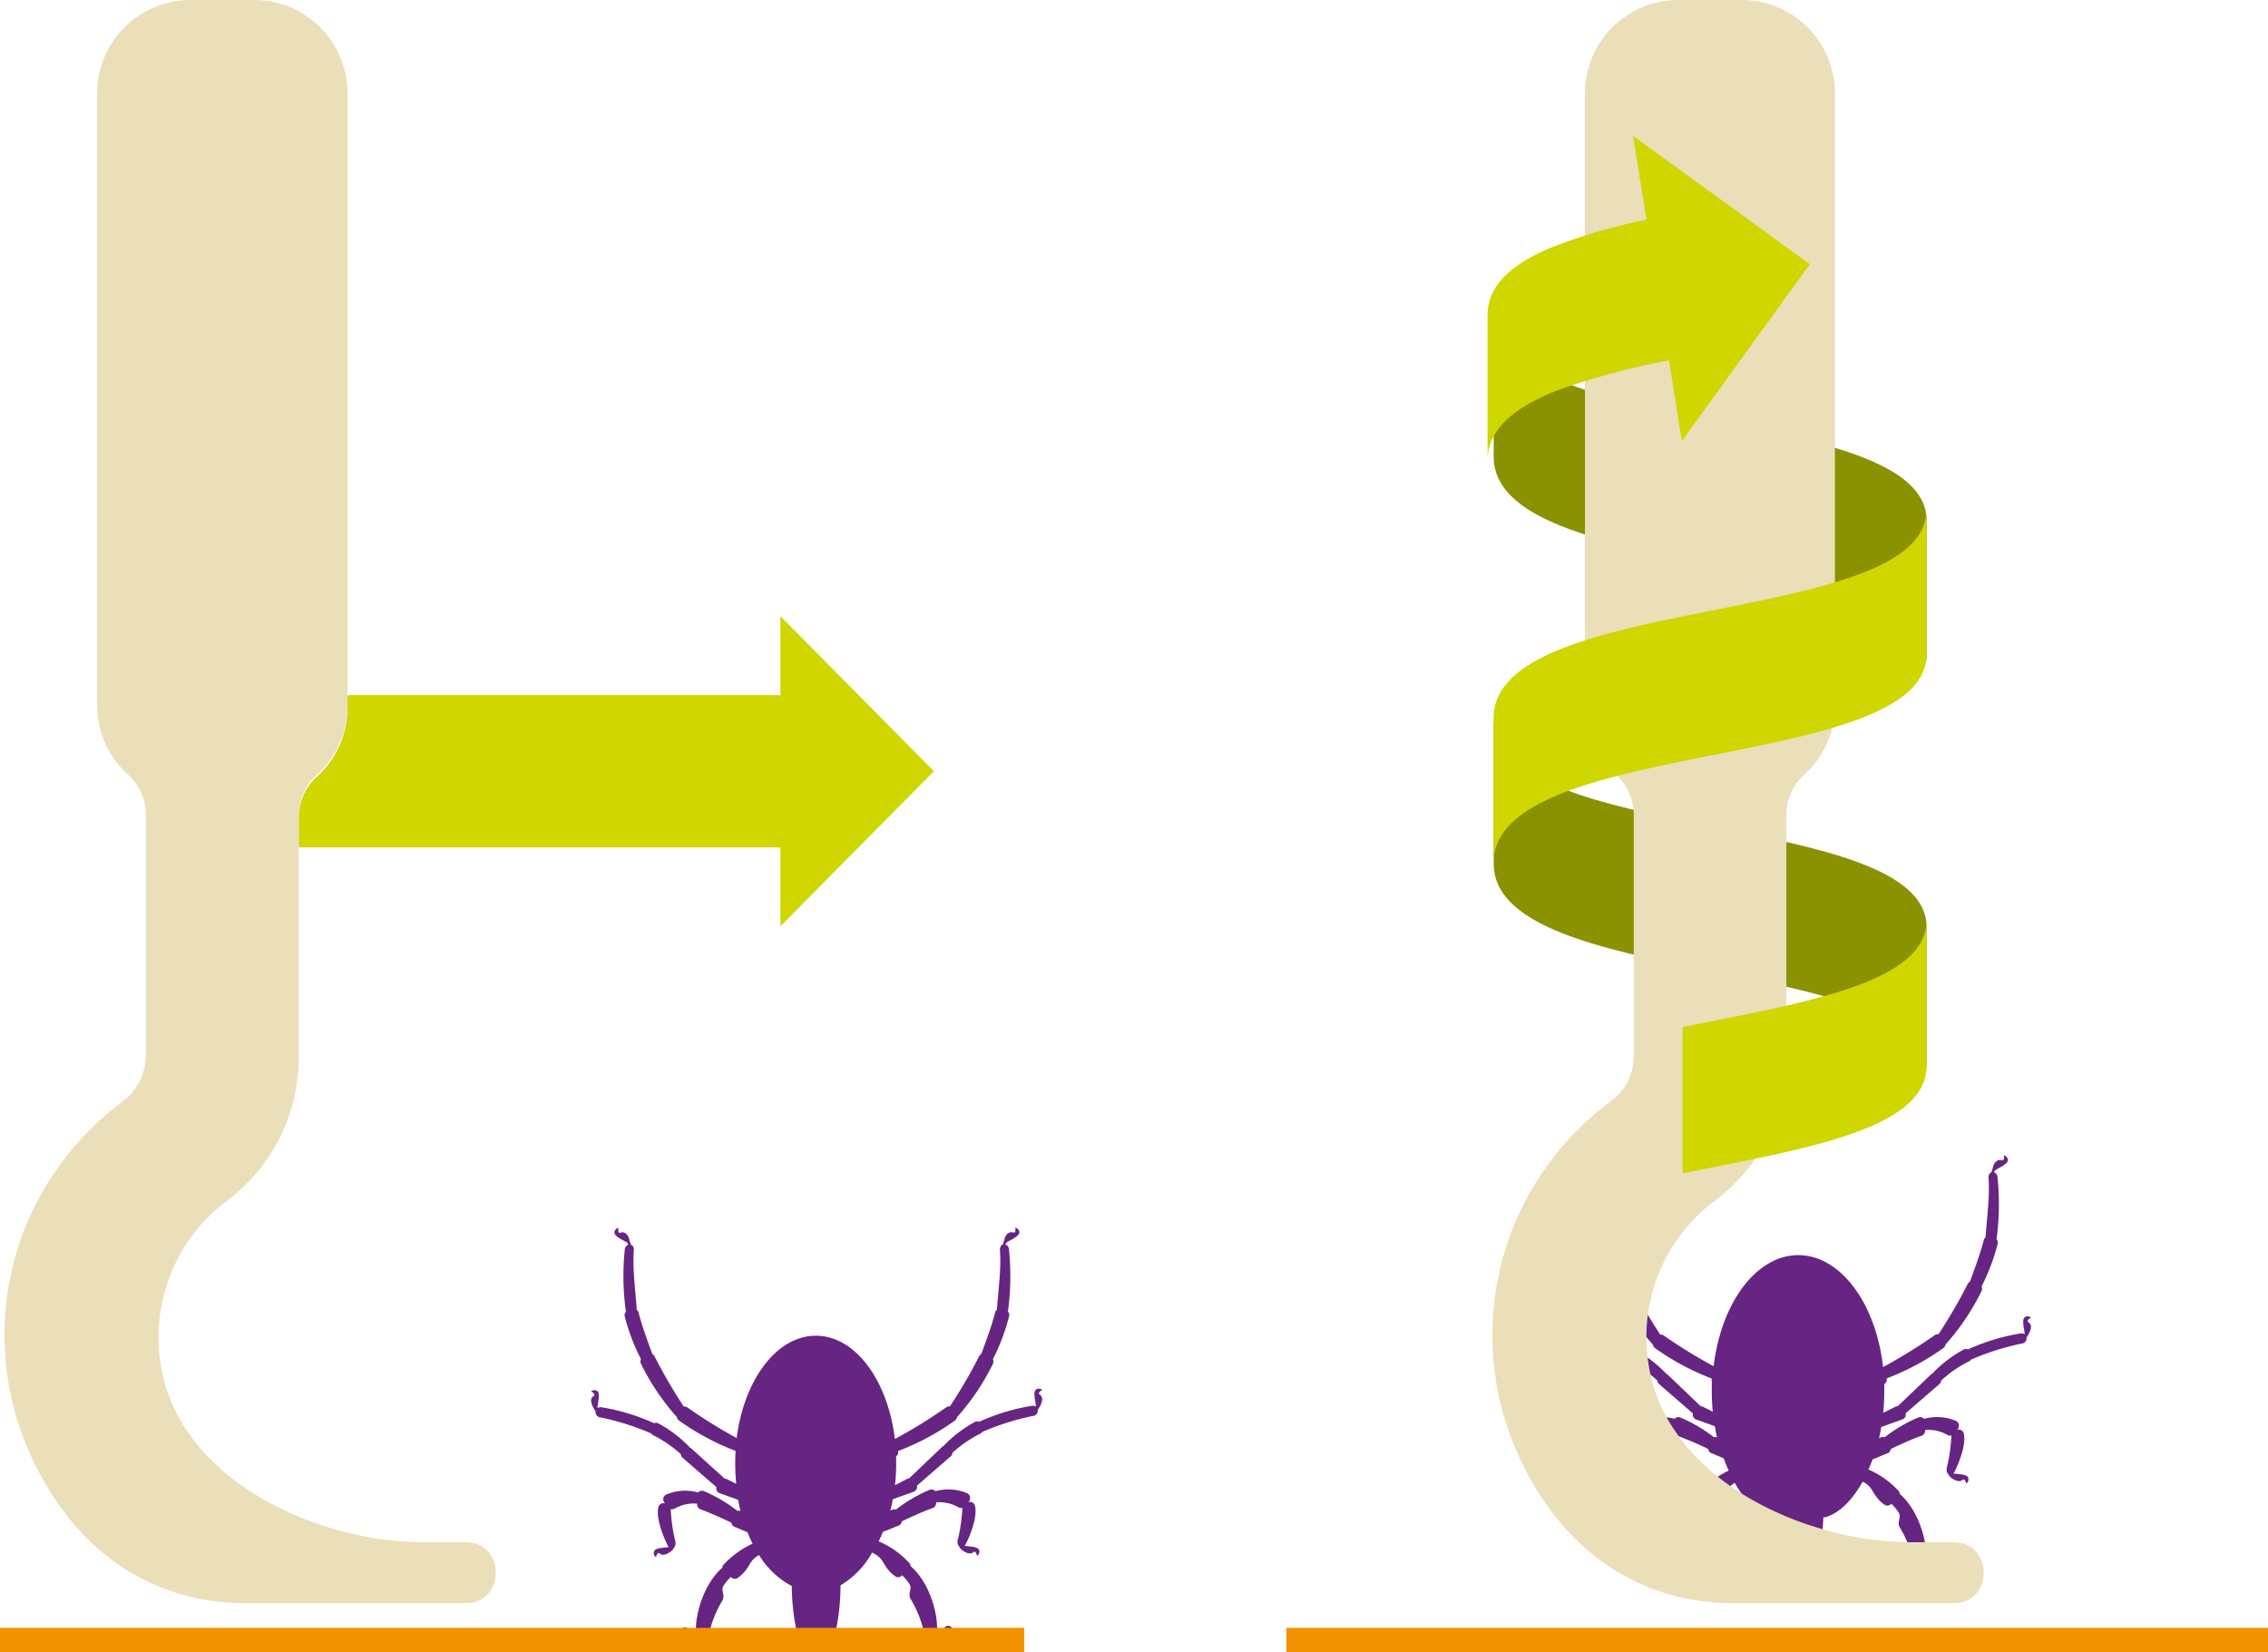 <svg id="Слой_1" data-name="Слой 1" xmlns="http://www.w3.org/2000/svg" viewBox="0 0 372 271"><defs><style>.cls-1{fill:#cfd600}.cls-1,.cls-2,.cls-3{fill-rule:evenodd}.cls-2{fill:#ebdfb9}.cls-3{fill:#662483}.cls-4{fill:#f39200}</style></defs><path class="cls-1" d="M50.14 876.13l25.19 25.44L50.14 927v-12.93h-79v-5a8.94 8.94 0 013-6.63 15.2 15.2 0 005-11.26v-2.1h71z" transform="translate(77.86 -775.07)"/><path class="cls-2" d="M-28.86 908.74v39.73A29.45 29.45 0 01-32 961.73a29.42 29.42 0 01-8.77 10.41 27.89 27.89 0 00-8.94 33 26.49 26.49 0 002.56 4.65c8 11.91 25 18.24 38.79 18.24h6.87c6.61 0 6.61 10 0 10h-36c-17.24 0-29.47-10.43-35.85-25.41a47.2 47.2 0 01-2.83-9.1 47.38 47.38 0 019.24-38.85 48.05 48.05 0 019-8.8 10.13 10.13 0 003-3.49 10 10 0 001-4.49v-39.2a8.94 8.94 0 00-3-6.63 15.19 15.19 0 01-5-11.26V790.32a15.3 15.3 0 0115.33-15.25h10.48a15.29 15.29 0 0115.26 15.25v100.53a15.17 15.17 0 01-5 11.26 9 9 0 00-3 6.63z" transform="translate(77.86 -775.07)"/><path class="cls-3" d="M68.92 1011.1a84.44 84.44 0 008.41-5.19.87.87 0 01.62-.16 85.84 85.84 0 004.8-8.24.84.84 0 01.35-.37c.78-2.14 1.67-4.49 2.27-6.81a.72.72 0 01.29-.44c.2-3.09.73-6.71.49-9.8 0-.51.18-.79.46-.87.1-.29.22-.61.31-1 .18-.68.75-1.18 1.36-1s.37-.79.37-.79a.83.83 0 01.68.73c.07.64-1.39 1.27-1.91 1.59a.84.84 0 00-.38.44.89.89 0 01.59.78 43 43 0 01-.17 10.23.82.82 0 01.2.74A33.46 33.46 0 0185 998a.94.94 0 010 .77 38.35 38.35 0 01-5.89 8.74.87.87 0 01-.34.56 40.9 40.9 0 01-9.33 5 .86.86 0 01-.31.88v1.18a31.82 31.82 0 01-.19 3.55l1.9-1a.86.86 0 01.4-.11l5.38-5.13a.79.79 0 01.25-.17 20.81 20.81 0 015.23-4 .84.84 0 01.66 0 33.75 33.75 0 018.6-2.61.86.86 0 01.66.12.64.64 0 000-.31c-.08-.84-.47-2.15.08-2.49a.82.82 0 011 .08s-.91.43-.39.78c.77.52.18 1.7-.36 2.48a.87.87 0 01-.81 1 42.28 42.28 0 00-8.3 2.62.84.84 0 01-.4.32 20.11 20.11 0 00-4.48 3.1.87.87 0 01-.3.6l-5.52 4.79a.86.86 0 01-.55 1l-3.41 1.23c-.12.63-.25 1.25-.41 1.86l.22-.1a.82.82 0 01.7-.06 24.49 24.49 0 015.56-3.26.82.82 0 01.76.11l.15.13a7.94 7.94 0 015.27.36.86.86 0 01.42.59.9.9 0 01-.17.71l-.1.13a.93.93 0 01.52 0 .85.85 0 01.56.63c.44 1.87-.87 5-1.5 6.23a1.66 1.66 0 01-.21.31c.84.14 2.2.1 2.39.72a.82.82 0 01-.34.93s-.17-1-.65-.57c-.68.58-2.13-.48-2.26-.94a1.15 1.15 0 01-.25-1.12 27.47 27.47 0 00.74-5.07.61.61 0 010-.19.85.85 0 01-.66-.09 6.27 6.27 0 00-3.64-.8v.08a.9.9 0 01-.61.88c-1.24.39-3.75 1.55-5 2.15a1 1 0 01-.06.23.87.87 0 01-.5.48c-.7.26-1.61.69-2.54 1-.22.55-.46 1.07-.71 1.58a14.35 14.35 0 015 3.52.81.81 0 01.24.54c3.21 2.8 4.56 8 4.32 10.95a1.12 1.12 0 01-.14.55 2 2 0 00.75-.71c.37-.52.81-1 1.25-1a.77.77 0 01.72.6s-.94-.16-.72.4c.48 1.25-2.92 2.81-3.53.93a.8.8 0 01-.41-.59 17.75 17.75 0 00-2.23-5.73c-.55-.94.36-1.66-.24-2.52a9.31 9.31 0 00-1.14-1.37l-.17.14a.83.83 0 01-1 0c-2.11-1.54-1.62-2.76-3.48-3.72l-.3-.16a14.19 14.19 0 01-5.18 5.38 35.71 35.71 0 01-1.18 9.19c-.79 1.26-4.83 1.26-5.62 0a36.66 36.66 0 01-1.19-9.08 13.86 13.86 0 01-5.36-5.07c-1.86 1-1.37 2.18-3.48 3.72a.81.81 0 01-1 0l-.17-.14a8.21 8.21 0 00-1.14 1.37c-.6.86.3 1.58-.24 2.52a17.27 17.27 0 00-2.23 5.73.85.85 0 01-.41.59c-.62 1.88-4 .32-3.54-.93.22-.56-.72-.4-.72-.4a.78.78 0 01.73-.6c.43 0 .88.43 1.24 1a2 2 0 00.76.71 1.13 1.13 0 01-.15-.55c-.24-2.9 1.11-8.15 4.32-10.95a.81.81 0 01.24-.54 15.12 15.12 0 014.72-3.4c-.3-.6-.58-1.23-.84-1.88-.77-.31-1.5-.65-2.09-.87a.83.83 0 01-.49-.48.68.68 0 01-.07-.23c-1.29-.6-3.8-1.76-5-2.15a.91.91 0 01-.62-.88v-.08a6.25 6.25 0 00-3.64.8.86.86 0 01-.66.09 1.21 1.21 0 010 .19 26.59 26.59 0 00.73 5.07 1.15 1.15 0 01-.25 1.12c-.12.46-1.58 1.52-2.25.94-.48-.42-.66.57-.66.57a.8.8 0 01-.33-.93c.18-.62 1.55-.58 2.38-.72h.05a1.28 1.28 0 01-.2-.31c-.63-1.26-1.95-4.36-1.51-6.23a.85.85 0 01.57-.63.89.89 0 01.51 0l-.09-.13a.87.87 0 01-.18-.71.84.84 0 01.43-.59 7.92 7.92 0 015.27-.36.86.86 0 01.14-.13.84.84 0 01.77-.11 24.64 24.64 0 015.55 3.26.83.83 0 01.49 0c-.14-.59-.27-1.2-.39-1.82l-3-1.08a.85.85 0 01-.55-1l-5.52-4.79a.8.8 0 01-.3-.6 20.43 20.43 0 00-4.49-3.1.89.89 0 01-.4-.32 42 42 0 00-8.29-2.62.88.88 0 01-.82-1c-.54-.78-1.13-2-.36-2.48.53-.35-.39-.78-.39-.78a.82.82 0 011-.08c.55.34.17 1.65.08 2.49a1 1 0 000 .31.88.88 0 01.66-.12 33.63 33.63 0 018.6 2.61.84.84 0 01.66 0 20.62 20.62 0 015.23 4 .7.7 0 01.25.17l5.44 4.92a.9.9 0 01.41.11l1.49.75a33.19 33.19 0 01-.17-3.34q0-1.05.06-2.07a41.27 41.27 0 01-9.3-5 .82.82 0 01-.33-.56 38.35 38.35 0 01-5.89-8.74.87.87 0 010-.77 32.91 32.91 0 01-2.66-7 .77.77 0 01.2-.74 42 42 0 01-.19-10.24.89.89 0 01.58-.78.87.87 0 00-.37-.44c-.53-.32-2-.95-1.91-1.59a.82.82 0 01.67-.73s-.23 1 .38.79 1.17.3 1.35 1c.1.36.21.68.32 1 .28.08.49.36.46.87-.24 3.09.29 6.71.48 9.8a.73.73 0 01.3.44c.59 2.32 1.48 4.67 2.26 6.81a.92.92 0 01.36.37 85.78 85.78 0 004.79 8.24.85.85 0 01.62.16 82 82 0 008.06 5c1.23-9.58 6.56-16.78 13-16.78s11.77 7.27 12.95 16.94z" transform="translate(77.86 -775.07)"/><path class="cls-4" d="M0 267h168v4H0z"/><path d="M238.14 950.91v-23.75c0-19.37-71-13.48-71-34.17v23.75c0 20.68 71 14.8 71 34.17zm0-66.72v-23.74c0-19.37-71-13.49-71-34.17V850c0 20.71 71 14.83 71 34.19z" transform="translate(77.86 -775.07)" fill="#8b9200" fill-rule="evenodd"/><path class="cls-3" d="M231 999.3a87.75 87.75 0 008.48-5.23.88.88 0 01.62-.17 84.41 84.41 0 004.79-8.23.88.88 0 01.36-.38c.78-2.14 1.67-4.49 2.27-6.81a.73.73 0 01.29-.44c.2-3.09.73-6.7.49-9.8 0-.51.18-.79.46-.87.1-.29.21-.6.31-1 .18-.68.75-1.17 1.35-1s.38-.79.38-.79a.84.84 0 01.68.73c.07.64-1.39 1.27-1.91 1.6a.8.8 0 00-.38.43.91.91 0 01.58.79 42.42 42.42 0 01-.16 10.22.79.79 0 01.19.74 33.53 33.53 0 01-2.65 7 .92.92 0 010 .76 39 39 0 01-5.9 8.75.87.87 0 01-.33.56 41.25 41.25 0 01-9.33 5 .88.88 0 01-.39.94v1.16a34.43 34.43 0 01-.18 3.55l2-1a.82.82 0 01.4-.1l5.38-5.14a.7.7 0 01.25-.17 20.62 20.62 0 015.23-4 .84.84 0 01.66 0 33.63 33.63 0 018.6-2.61.87.87 0 01.66.13.68.68 0 000-.32c-.09-.84-.47-2.15.08-2.49a.82.82 0 011 .09s-.91.42-.39.78c.77.52.18 1.7-.36 2.47a.87.87 0 01-.82 1 42.54 42.54 0 00-8.29 2.63.91.91 0 01-.4.32 19.47 19.47 0 00-4.48 3.1.87.87 0 01-.3.59l-5.53 4.79a.84.84 0 01-.54 1l-3.46 1.25c-.1.63-.23 1.25-.37 1.85l.22-.11a.88.88 0 01.71-.06 24.64 24.64 0 015.55-3.26.85.85 0 01.77.12l.15.12a7.9 7.9 0 015.26.36.86.86 0 01.43.6.91.91 0 01-.17.71l-.1.12a.89.89 0 01.51 0 .86.86 0 01.57.63c.44 1.87-.88 5-1.5 6.23a2.22 2.22 0 01-.21.32h.05c.83.13 2.2.1 2.39.71a.84.84 0 01-.34.94s-.18-1-.65-.58c-.68.59-2.14-.47-2.26-.94a1.14 1.14 0 01-.25-1.12 26.59 26.59 0 00.73-5.07 1.09 1.09 0 010-.18.91.91 0 01-.66-.1 6.25 6.25 0 00-3.64-.8v.09a.91.91 0 01-.62.88c-1.23.38-3.74 1.54-5 2.14a.62.62 0 01-.07.23.83.83 0 01-.49.48c-.68.26-1.54.67-2.44 1-.21.57-.44 1.13-.68 1.66a14.56 14.56 0 014.91 3.48.79.79 0 01.24.53c3.21 2.8 4.56 8.06 4.32 11a1.1 1.1 0 01-.15.55 1.87 1.87 0 00.76-.71c.36-.51.81-1 1.25-.95a.78.78 0 01.72.6s-.94-.16-.72.4c.48 1.25-2.92 2.81-3.54.94a.88.88 0 01-.41-.59 17.21 17.21 0 00-2.23-5.74c-.54-.94.36-1.66-.23-2.52a8.79 8.79 0 00-1.15-1.37l-.16.14a.84.84 0 01-1 0c-2.11-1.54-1.62-2.77-3.48-3.73h-.1c-1.64 2.93-3.77 5.17-6.17 5.82h-.26a39 39 0 01-1.19 8.37c-.79 1.27-4.83 1.27-5.62 0a37.5 37.5 0 01-1.19-7.37h-.2a18.31 18.31 0 01-6.32-6.66c-1.63.94-1.25 2.13-3.28 3.62a.84.84 0 01-1 0l-.17-.14a9.31 9.31 0 00-1.14 1.37c-.6.86.31 1.58-.24 2.52a17.69 17.69 0 00-2.23 5.74.82.82 0 01-.41.59c-.61 1.87-4 .31-3.53-.94.22-.56-.72-.4-.72-.4a.78.78 0 01.72-.6c.44 0 .88.44 1.25.95a1.92 1.92 0 00.75.71 1.1 1.1 0 01-.14-.55c-.24-2.89 1.11-8.15 4.32-11a.79.79 0 01.24-.53 15 15 0 014.58-3.35c-.28-.63-.55-1.29-.8-2-.73-.31-1.43-.63-2-.84a.87.87 0 01-.5-.48.86.86 0 01-.06-.23 54.64 54.64 0 00-5-2.14.91.91 0 01-.61-.88v-.09a6.27 6.27 0 00-3.64.8.9.9 0 01-.66.1.54.54 0 010 .18 27.47 27.47 0 00.74 5.07 1.14 1.14 0 01-.25 1.12c-.13.47-1.58 1.53-2.26.94-.48-.41-.65.58-.65.58a.84.84 0 01-.34-.94c.19-.61 1.55-.58 2.39-.71H192a2.22 2.22 0 01-.21-.32c-.63-1.26-1.94-4.36-1.51-6.23a.9.9 0 01.57-.63.93.93 0 01.52 0l-.1-.12a.91.91 0 01-.17-.71.85.85 0 01.42-.6 7.93 7.93 0 015.27-.36.57.57 0 01.15-.12.83.83 0 01.76-.12 24.49 24.49 0 015.56 3.26.89.89 0 01.51 0c-.14-.59-.26-1.2-.36-1.81l-3.05-1.1a.85.85 0 01-.55-1l-5.52-4.79a.87.87 0 01-.3-.59 19.47 19.47 0 00-4.48-3.1.85.85 0 01-.4-.32 42.4 42.4 0 00-8.3-2.63.86.86 0 01-.81-1c-.55-.77-1.13-2-.36-2.47.52-.36-.39-.78-.39-.78a.82.82 0 011-.09c.55.34.16 1.65.07 2.49a.83.83 0 000 .32.86.86 0 01.66-.13 33.75 33.75 0 018.6 2.61.84.84 0 01.66 0 20.81 20.81 0 015.23 4 .79.79 0 01.25.17l5.38 5.14a.85.85 0 01.4.1l1.57.79a33.22 33.22 0 01-.16-3.34v-1.6a.85.85 0 010-.5 41.25 41.25 0 01-9.33-5 .93.93 0 01-.34-.56 38.64 38.64 0 01-5.89-8.75.88.88 0 010-.76 33.55 33.55 0 01-2.66-7 .82.82 0 01.2-.74 42.93 42.93 0 01-.17-10.22.93.93 0 01.58-.79.73.73 0 00-.3-.36c-.52-.33-2-1-1.91-1.6a.83.83 0 01.68-.73s-.23 1 .37.79a1.15 1.15 0 011.36 1 10.18 10.18 0 00.31 1c.28.08.5.36.46.87-.24 3.1.29 6.71.49 9.8a.78.78 0 01.29.44c.6 2.32 1.49 4.67 2.27 6.81a.81.81 0 01.35.38 84.47 84.47 0 004.8 8.23.88.88 0 01.62.17 82 82 0 008.12 5c1.24-10.38 7-18.22 13.89-18.22s12.74 7.88 13.9 18.36z" transform="translate(77.86 -775.07)"/><path class="cls-4" d="M211 267h161v4H211z"/><path class="cls-2" d="M215.14 908.74v39.73a29.21 29.21 0 01-11.87 23.67 27.89 27.89 0 00-8.94 33 26.49 26.49 0 002.56 4.65c8 11.91 25 18.24 38.79 18.24h6.87c6.61 0 6.61 10 0 10h-36c-17.24 0-29.48-10.43-35.86-25.41a47.52 47.52 0 016.42-47.95 48.05 48.05 0 019-8.8 9.19 9.19 0 004-8v-39.18a8.94 8.94 0 00-3-6.63 15.19 15.19 0 01-5-11.26V790.32a15.3 15.3 0 0115.26-15.25h10.48a15.29 15.29 0 0115.26 15.25v100.53a15.17 15.17 0 01-5 11.26 9 9 0 00-2.97 6.63z" transform="translate(77.86 -775.07)"/><path class="cls-1" d="M190 797.37l14.51 10.52L219 818.41l-10.52 14.5L198 847.42l-2.11-13.25a120.72 120.72 0 00-18 4.82c-7 2.7-11.76 6.28-11.76 11.63v-23.85c0-5 4.12-8.44 10.38-11.08a95.73 95.73 0 0115.69-4.59l-2.2-13.73zm48.12 61.31v23.74c0 19.37-71 13.49-71 34.17v-23.75c0-20.68 71-14.8 71-34.16zm0 67.27v24c0 10.53-20.81 13.67-40 17.58v-24c19.21-3.91 40.02-7.04 40.02-17.53z" transform="translate(77.86 -775.07)"/></svg>